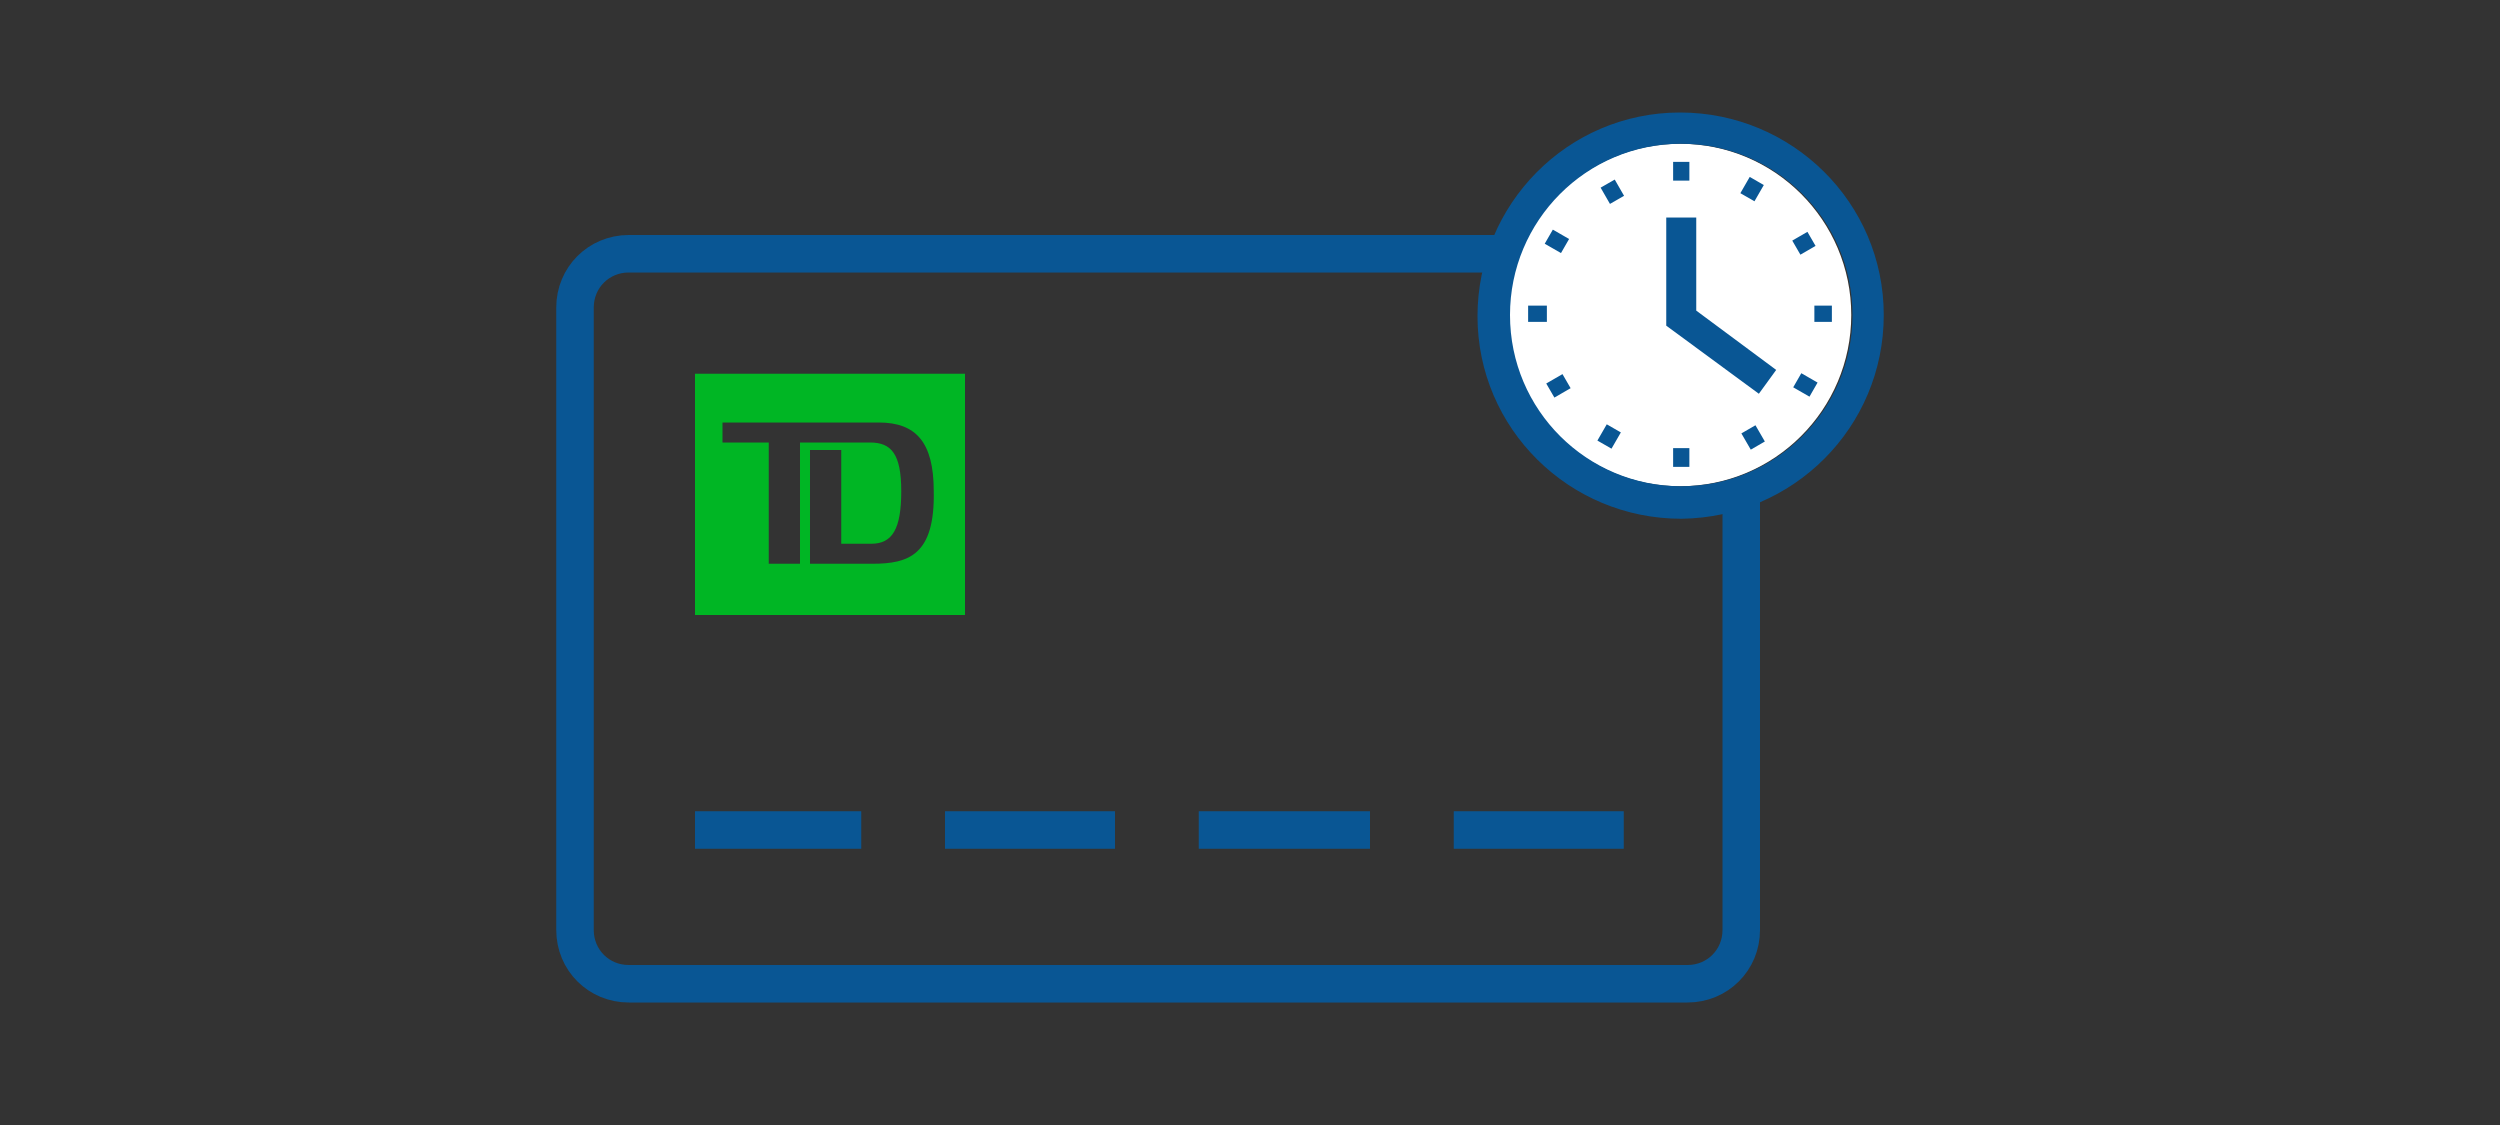 <?xml version="1.0" encoding="utf-8"?>
<!-- Generator: Adobe Illustrator 24.1.2, SVG Export Plug-In . SVG Version: 6.00 Build 0)  -->
<svg version="1.1" id="Layer_1" xmlns="http://www.w3.org/2000/svg" xmlns:xlink="http://www.w3.org/1999/xlink" x="0px" y="0px"
	 viewBox="0 0 200 90" style="enable-background:new 0 0 200 90;" xml:space="preserve">
<rect x="0" y="0" width="200" height="90" fill="#333333" stroke="none"/>
<style type="text/css">
	.st0{fill:#00B624;}
	.st1{fill:none;stroke:#095694;stroke-width:3;stroke-linecap:square;stroke-miterlimit:10;}
	.st2{fill:none;stroke:#095694;stroke-width:3;stroke-miterlimit:10;}
	.st3{fill:#FFFFFF;}
	.st4{fill:#095694;stroke:#095694;stroke-miterlimit:10;}
	.st5{fill:#095694;stroke:#095694;stroke-width:0.5;stroke-miterlimit:10;}
</style>
<path class="st0" d="M55.6,29.9v19.3h21.6V29.9H55.6z M69.8,45.1h-5V36h2.5v7.5h2.4c1.7,0,2.4-1.2,2.4-4.2s-0.8-3.9-2.5-3.9H64v9.7
	h-2.5v-9.7h-3.7v-1.6h12.5c3,0,4.4,1.6,4.4,5.5C74.8,44.4,72.7,45.1,69.8,45.1z"/>
<path class="st1" d="M139.3,40.8v33.6c0,2.4-1.9,4.3-4.3,4.3H50.3c-2.4,0-4.3-1.9-4.3-4.3V24.6c0-2.4,1.9-4.3,4.3-4.3h69.3"/>
<line class="st2" x1="55.6" y1="66.4" x2="68.9" y2="66.4"/>
<line class="st2" x1="75.6" y1="66.4" x2="89.2" y2="66.4"/>
<line class="st2" x1="95.9" y1="66.4" x2="109.6" y2="66.4"/>
<line class="st2" x1="116.3" y1="66.4" x2="129.9" y2="66.4"/>
<circle class="st3" cx="134.4" cy="25.2" r="13.7"/>
<path class="st4" d="M134.5,41c-8.7,0-15.8-7-15.8-15.7s7-15.8,15.7-15.8c8.7,0,15.8,7,15.8,15.7c0,0,0,0,0,0
	C150.2,33.9,143.2,40.9,134.5,41z M134.5,11c-7.9,0-14.2,6.4-14.2,14.2c0,7.9,6.4,14.2,14.2,14.2c7.9,0,14.2-6.4,14.2-14.2
	C148.7,17.3,142.3,11,134.5,11z"/>
<rect x="145.4" y="24.7" class="st5" width="0.9" height="0.8"/>
<rect x="143.8" y="19.1" transform="matrix(0.866 -0.501 0.501 0.866 9.623 74.843)" class="st5" width="0.9" height="0.8"/>
<polygon class="st4" points="140.6,30.8 133.8,25.8 133.8,17.9 135.2,17.9 135.2,25.1 141.4,29.7 "/>
<rect x="134.1" y="13.2" class="st5" width="0.8" height="1"/>
<rect x="128.6" y="14.8" transform="matrix(0.867 -0.498 0.498 0.867 9.525 66.316)" class="st5" width="0.8" height="1"/>
<rect x="124.2" y="18.9" transform="matrix(0.499 -0.867 0.867 0.499 45.558 117.656)" class="st5" width="0.8" height="1"/>
<rect x="122.5" y="24.7" class="st5" width="1" height="0.8"/>
<rect x="124.1" y="30.5" transform="matrix(0.866 -0.501 0.501 0.866 1.29 66.533)" class="st5" width="1" height="0.8"/>
<rect x="128.3" y="34.6" transform="matrix(0.499 -0.867 0.867 0.499 34.114 129.124)" class="st5" width="1" height="0.8"/>
<rect x="134.1" y="36.1" class="st5" width="0.8" height="1"/>
<rect x="139.8" y="34.5" transform="matrix(0.866 -0.501 0.501 0.866 1.301 74.927)" class="st5" width="0.8" height="1"/>
<rect x="144" y="30.4" transform="matrix(0.499 -0.867 0.867 0.499 45.586 140.571)" class="st5" width="0.8" height="1"/>
<rect x="139.7" y="14.8" transform="matrix(0.499 -0.867 0.867 0.499 57.029 129.097)" class="st5" width="1" height="0.8"/>
</svg>
